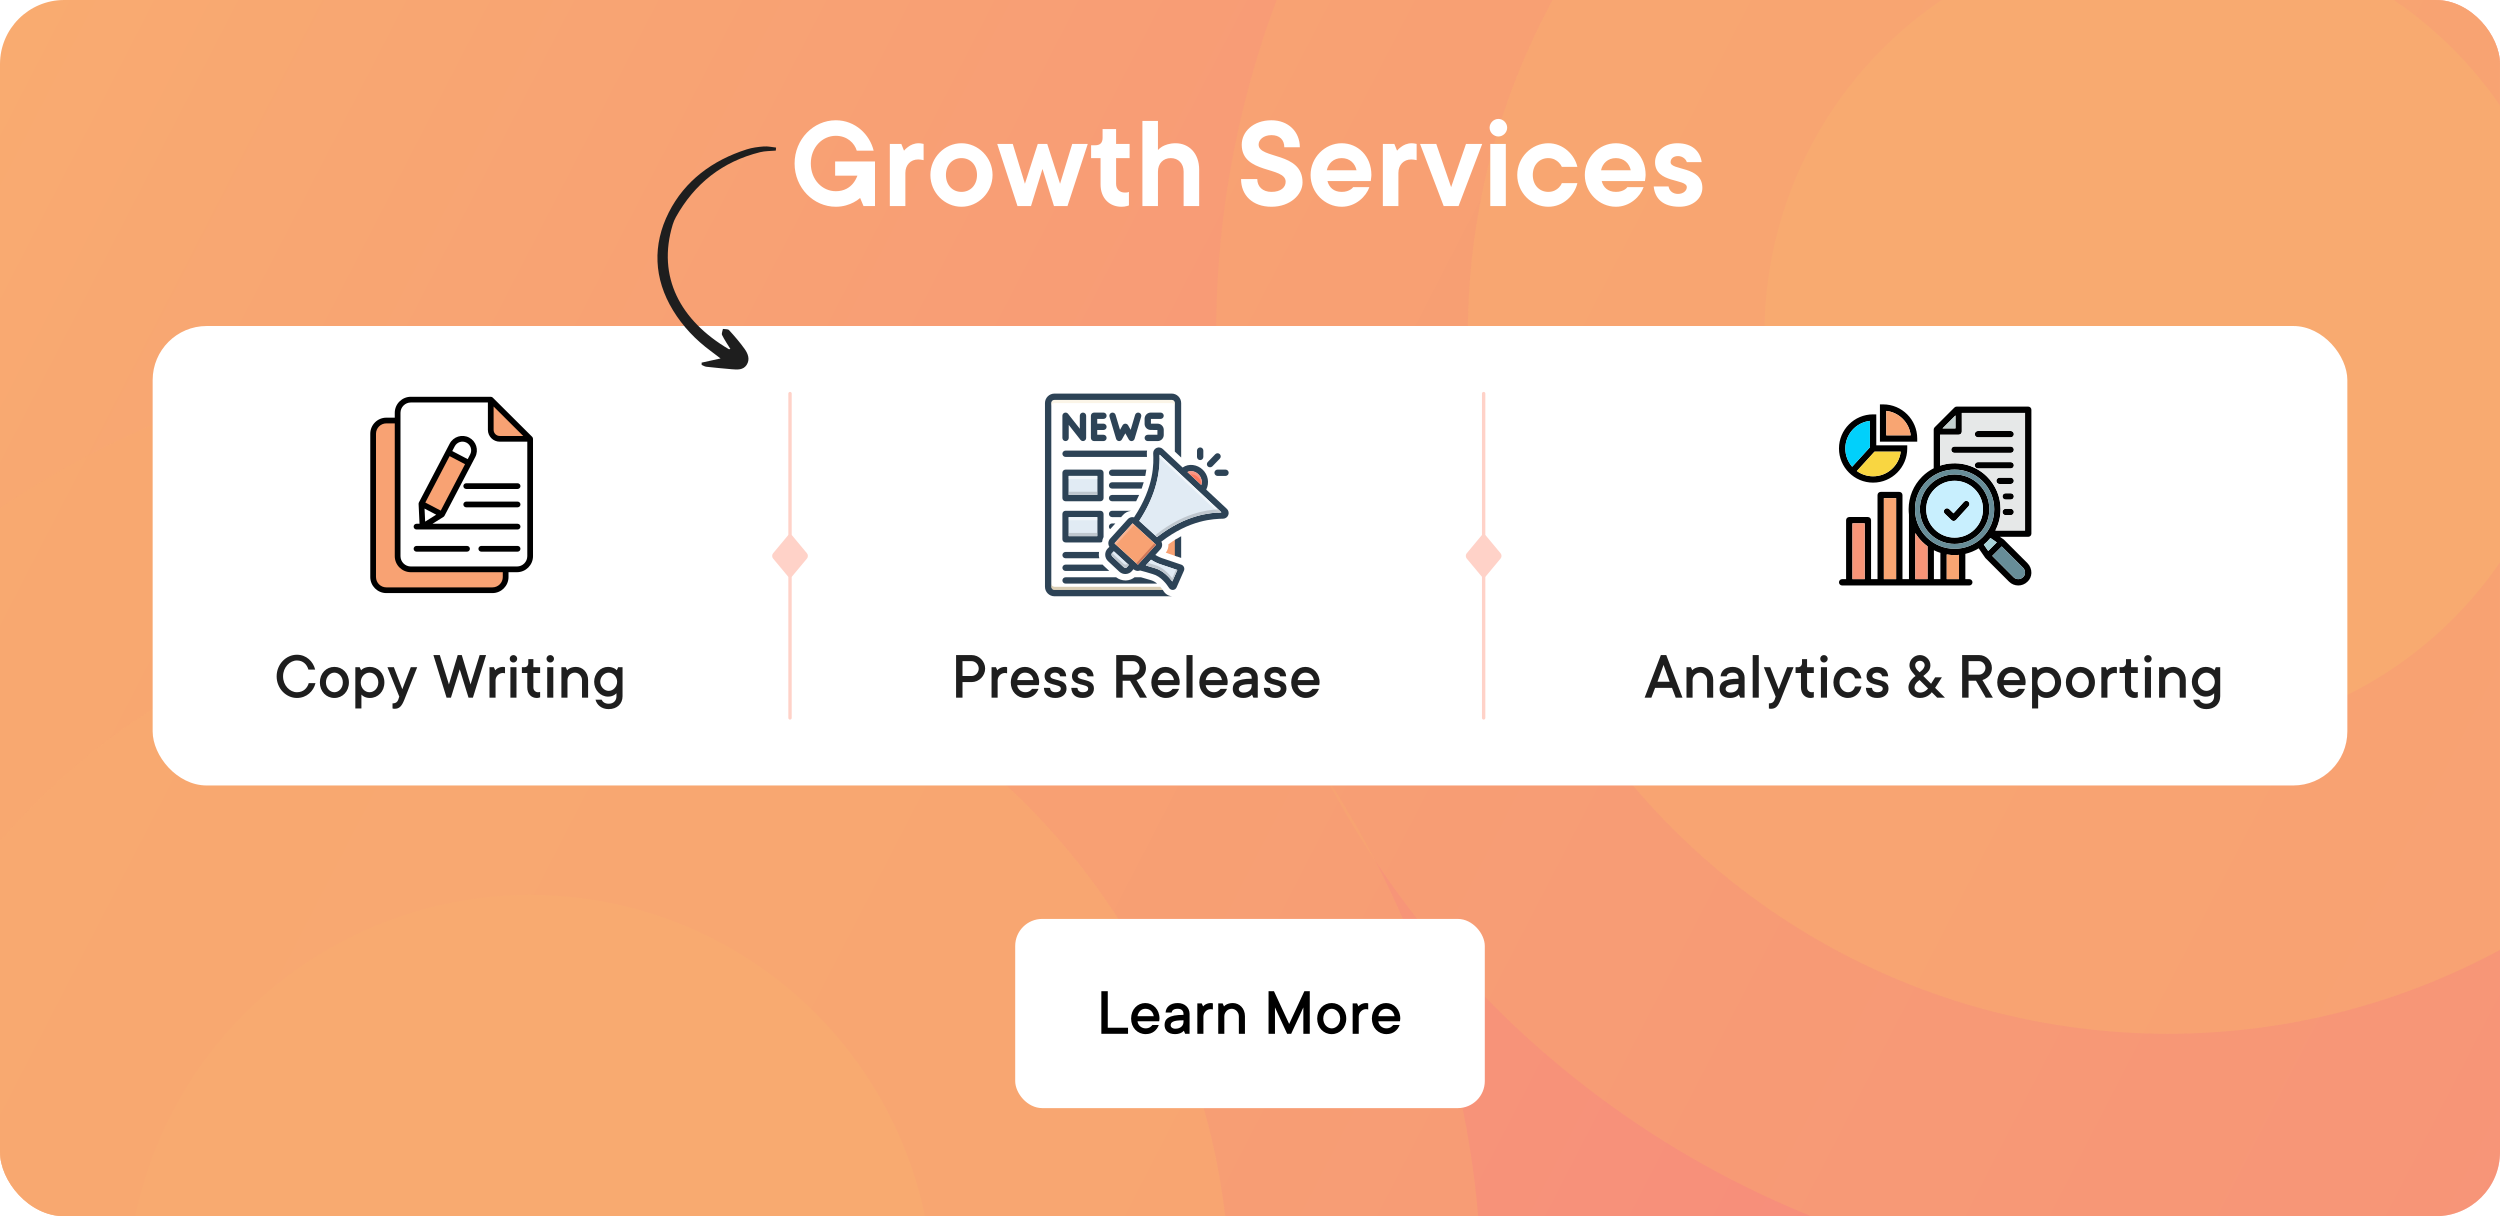 <svg width="740" height="360" viewBox="0 0 740 360" fill="none" xmlns="http://www.w3.org/2000/svg">
<g clip-path="url(#clip0_1_9)">
<rect width="740" height="360" rx="19" fill="url(#paint0_linear_1_9)"/>
<circle cx="641.639" cy="98.833" r="281.673" fill="#F8AA70" fill-opacity="0.4"/>
<circle cx="641.639" cy="98.833" r="207.167" fill="#F8AA70" fill-opacity="0.6"/>
<circle cx="641.639" cy="98.833" r="119.368" fill="#F8AA70"/>
<circle cx="156.923" cy="384.25" r="281.673" fill="#F8AA70" fill-opacity="0.4"/>
<circle cx="156.923" cy="384.25" r="207.167" fill="#F8AA70" fill-opacity="0.6"/>
<circle cx="156.923" cy="384.25" r="119.368" fill="#F8AA70"/>
<g filter="url(#filter0_d_1_9)">
<path d="M255.6 57L254.6 54.6C254 55.12 253.36 55.56 252.64 55.92C251.4 56.56 249.64 57.2 247.4 57.2C240.8 57.2 235.2 51.6 235.2 44.4C235.2 37.2 240.8 31.6 247.4 31.6C253.16 31.6 257.44 35.8 258.6 40.6H253.6C252.96 38.4 250.8 36.2 247.4 36.2C243.4 36.2 240 39.6 240 44.4C240 49.2 243.4 52.6 247.4 52.6C249.92 52.6 251.52 51.48 252.48 50.32C253.04 49.64 253.48 48.84 253.8 48H247.2V43.8H259V57H255.6ZM263.388 57V38.6H266.788L267.588 40.6C267.908 40.2 268.308 39.84 268.748 39.52C269.508 38.92 270.588 38.4 271.988 38.4C272.428 38.4 272.708 38.48 272.988 38.52L273.388 38.6V43.4L272.947 43.32C272.668 43.28 272.268 43.2 271.788 43.2C269.548 43.2 267.988 44.8 267.988 47.2V57H263.388ZM284.595 42.8C281.995 42.8 279.995 44.76 279.995 47.8C279.995 50.84 281.995 52.8 284.595 52.8C287.195 52.8 289.195 50.84 289.195 47.8C289.195 44.76 287.195 42.8 284.595 42.8ZM284.595 38.4C289.555 38.4 293.795 42.6 293.795 47.8C293.795 53 289.555 57.2 284.595 57.2C279.635 57.2 275.395 53 275.395 47.8C275.395 42.6 279.635 38.4 284.595 38.4ZM301.177 57L295.177 38.6H299.777L303.377 50.4L307.177 38.6H309.977L313.777 50.4L317.377 38.6H321.977L315.977 57H311.977L308.577 46L305.177 57H301.177ZM325.764 50.6V42.8H322.964V39H324.164C325.644 39 326.364 38.28 326.364 36.8V34.2H330.364V38.6H334.364V42.8H330.364V50.4C330.364 52 331.364 53 332.964 53C333.404 53 333.644 52.96 333.844 52.92L334.164 52.8V56.8C333.964 56.88 333.764 56.96 333.524 57C333.084 57.12 332.564 57.2 331.964 57.2C328.324 57.2 325.764 54.6 325.764 50.6ZM338.153 57V31.8H342.753V40.4C343.113 40.04 343.513 39.68 343.993 39.4C344.833 38.92 346.153 38.4 347.953 38.4C351.953 38.4 354.953 41.4 354.953 46.2V57H350.353V46.8C350.353 44.4 348.793 42.8 346.553 42.8C344.313 42.8 342.753 44.4 342.753 46.8V57H338.153ZM367.353 49H372.153C372.153 51.24 373.753 52.8 376.353 52.8C379.193 52.8 380.553 51.4 380.553 49.8C380.553 45.2 367.553 47.6 367.553 38.84C367.553 35 370.953 31.6 376.353 31.6C381.353 31.6 384.753 35 384.753 39.6H380.153C380.153 37.36 378.753 36 376.353 36C373.953 36 372.553 37.4 372.553 38.8C372.553 43.16 385.553 40.84 385.553 50C385.553 53.6 381.913 57.2 376.353 57.2C370.753 57.2 367.353 53.8 367.353 49ZM400.534 51.4H405.334C404.374 54.16 401.294 57.2 397.134 57.2C392.174 57.2 387.934 53 387.934 47.8C387.934 42.6 392.174 38.4 397.134 38.4C401.934 38.4 405.934 42.2 405.934 47.8C405.934 48.24 405.854 48.64 405.814 49L405.734 49.6H392.934C393.374 51.4 394.734 52.8 397.134 52.8C398.374 52.8 399.134 52.48 399.734 52.12C400.054 51.92 400.334 51.68 400.534 51.4ZM392.734 46.4H401.534C401.094 44.36 399.534 42.8 397.134 42.8C394.734 42.8 393.174 44.36 392.734 46.4ZM409.325 57V38.6H412.725L413.525 40.6C413.845 40.2 414.245 39.84 414.685 39.52C415.445 38.92 416.525 38.4 417.925 38.4C418.365 38.4 418.645 38.48 418.925 38.52L419.325 38.6V43.4L418.885 43.32C418.605 43.28 418.205 43.2 417.725 43.2C415.485 43.2 413.925 44.8 413.925 47.2V57H409.325ZM427.333 57L420.333 38.6H425.133L429.533 51.4L433.933 38.6H438.733L431.733 57H427.333ZM441.122 57V38.6H445.722V57H441.122ZM443.522 36.4C442.122 36.4 440.922 35.2 440.922 33.8C440.922 32.4 442.122 31.2 443.522 31.2C444.922 31.2 446.122 32.4 446.122 33.8C446.122 35.2 444.922 36.4 443.522 36.4ZM462.306 50.2H466.906C466.066 53.84 462.706 57.2 458.306 57.2C453.346 57.2 449.106 53 449.106 47.8C449.106 42.6 453.346 38.4 458.306 38.4C462.706 38.4 466.066 41.76 466.906 45.4H462.306C462.106 44.92 461.786 44.48 461.426 44.12C460.786 43.48 459.786 42.8 458.306 42.8C455.706 42.8 453.706 44.76 453.706 47.8C453.706 50.84 455.706 52.8 458.306 52.8C459.786 52.8 460.786 52.16 461.426 51.52C461.786 51.16 462.106 50.72 462.306 50.2ZM481.706 51.4H486.506C485.546 54.16 482.466 57.2 478.306 57.2C473.346 57.2 469.106 53 469.106 47.8C469.106 42.6 473.346 38.4 478.306 38.4C483.106 38.4 487.106 42.2 487.106 47.8C487.106 48.24 487.026 48.64 486.986 49L486.906 49.6H474.106C474.546 51.4 475.906 52.8 478.306 52.8C479.546 52.8 480.306 52.48 480.906 52.12C481.226 51.92 481.506 51.68 481.706 51.4ZM473.906 46.4H482.706C482.266 44.36 480.706 42.8 478.306 42.8C475.906 42.8 474.346 44.36 473.906 46.4ZM489.497 51.2H493.897C494.097 52.44 495.097 53.4 496.697 53.4C498.297 53.4 499.297 52.4 499.297 51.4C499.297 48.8 489.897 50.36 489.897 44C489.897 41 492.497 38.4 496.497 38.4C500.937 38.4 503.257 40.8 503.697 44H499.297C499.097 43.2 498.097 42.2 496.697 42.2C495.297 42.2 494.497 43 494.497 44C494.497 46.56 503.897 45.04 503.897 51.6C503.897 54.6 501.257 57.2 497.097 57.2C492.297 57.2 489.857 54.84 489.497 51.2Z" fill="white"/>
</g>
<rect x="300.5" y="272" width="139" height="56" rx="8" fill="white"/>
<path d="M326 306V293.4H327.9V304.2H333.9V306H326ZM341.109 303.4H343.009C342.429 304.9 341.209 306.1 339.109 306.1C336.709 306.1 334.809 304.2 334.809 301.5C334.809 298.8 336.689 296.9 339.009 296.9C341.329 296.9 343.209 298.8 343.209 301.5C343.209 301.72 343.169 301.92 343.149 302.06L343.109 302.3H336.709C336.809 303.42 337.809 304.4 339.109 304.4C340.209 304.4 340.809 303.8 341.109 303.4ZM336.709 300.8H341.509C341.289 299.5 340.429 298.6 339.009 298.6C337.809 298.6 336.929 299.5 336.709 300.8ZM350.814 306L350.414 305.1C350.234 305.28 350.034 305.46 349.794 305.6C349.374 305.86 348.714 306.1 347.814 306.1C345.814 306.1 344.714 305 344.714 303.4C344.714 301.6 345.914 300.4 350.314 300.4V300.1C350.314 299.2 349.734 298.6 348.614 298.6C347.414 298.6 346.914 299.08 346.814 299.7H345.014C345.114 298.1 346.394 296.9 348.614 296.9C350.714 296.9 352.114 298.3 352.114 300.1V306H350.814ZM350.314 302.48V302C347.114 302 346.514 302.6 346.514 303.5C346.514 304 347.014 304.5 347.914 304.5C349.434 304.5 350.314 303.6 350.314 302.48ZM354.411 306V297H355.711L356.111 297.9C356.271 297.72 356.471 297.54 356.691 297.4C357.071 297.16 357.631 296.9 358.411 296.9C358.631 296.9 358.751 296.94 358.851 296.96L359.011 297V298.8L358.831 298.76C358.691 298.74 358.551 298.7 358.411 298.7C357.191 298.7 356.211 299.72 356.211 300.9V306H354.411ZM360.602 306V297H361.902L362.302 297.9C362.482 297.72 362.682 297.54 362.922 297.4C363.342 297.16 364.002 296.9 364.902 296.9C366.902 296.9 368.502 298.5 368.502 300.8V306H366.702V300.8C366.702 299.62 365.722 298.6 364.602 298.6C363.382 298.6 362.402 299.62 362.402 300.8V306H360.602ZM375.492 306V293.4H377.092L381.592 303.1L386.092 293.4H387.692V306H385.792V298.2L382.192 306H380.992L377.392 298.2V306H375.492ZM394.188 304.4C395.488 304.4 396.688 303.2 396.688 301.5C396.688 299.8 395.488 298.6 394.188 298.6C392.888 298.6 391.688 299.8 391.688 301.5C391.688 303.2 392.888 304.4 394.188 304.4ZM394.188 306.1C391.788 306.1 389.888 304.2 389.888 301.5C389.888 298.8 391.788 296.9 394.188 296.9C396.588 296.9 398.488 298.8 398.488 301.5C398.488 304.2 396.588 306.1 394.188 306.1ZM400.388 306V297H401.688L402.088 297.9C402.248 297.72 402.448 297.54 402.668 297.4C403.048 297.16 403.608 296.9 404.388 296.9C404.608 296.9 404.728 296.94 404.828 296.96L404.988 297V298.8L404.808 298.76C404.668 298.74 404.528 298.7 404.388 298.7C403.168 298.7 402.188 299.72 402.188 300.9V306H400.388ZM412.379 303.4H414.279C413.699 304.9 412.479 306.1 410.379 306.1C407.979 306.1 406.079 304.2 406.079 301.5C406.079 298.8 407.959 296.9 410.279 296.9C412.599 296.9 414.479 298.8 414.479 301.5C414.479 301.72 414.439 301.92 414.419 302.06L414.379 302.3H407.979C408.079 303.42 409.079 304.4 410.379 304.4C411.479 304.4 412.079 303.8 412.379 303.4ZM407.979 300.8H412.779C412.559 299.5 411.699 298.6 410.279 298.6C409.079 298.6 408.199 299.5 407.979 300.8Z" fill="black"/>
<rect x="45.186" y="96.5" width="649.627" height="136" rx="16" fill="white"/>
<path d="M149.673 136.078V170.798C149.673 172.958 147.922 174.709 145.761 174.709H114.36C112.2 174.709 110.448 172.958 110.448 170.798V128.387C110.448 126.227 112.2 124.476 114.36 124.476H138.012C141.897 128.343 145.782 132.211 149.673 136.078Z" fill="#F8A273"/>
<path d="M156.923 129.894V164.613C156.923 166.774 155.172 168.525 153.012 168.525H121.61C119.45 168.525 117.699 166.774 117.699 164.613V122.202C117.699 120.042 119.45 118.291 121.61 118.291H145.262C149.147 122.159 153.032 126.026 156.923 129.894Z" fill="white"/>
<path d="M156.923 129.894H147.922C146.453 129.894 145.262 128.703 145.262 127.234V118.291C149.147 122.159 153.032 126.026 156.923 129.894Z" fill="#F8A273"/>
<path d="M139.92 134.897L130.818 152.286L125.069 155.882L124.748 149.108L133.851 131.719C134.728 130.043 136.798 129.395 138.474 130.273C140.15 131.15 140.798 133.22 139.92 134.897Z" fill="#F8A273"/>
<path d="M125.069 155.882L130.818 152.286L124.748 149.108L125.069 155.882Z" fill="white"/>
<path d="M138.795 137.046L139.92 134.897C140.798 133.22 140.15 131.15 138.474 130.273C136.798 129.395 134.728 130.043 133.851 131.719L132.725 133.869L138.795 137.046Z" fill="white"/>
<path d="M157.526 129.303C157.524 129.3 157.522 129.297 157.52 129.294C155.758 127.542 146.406 118.234 145.86 117.691C145.726 117.558 145.495 117.445 145.263 117.445H121.612C118.987 117.445 116.851 119.578 116.851 122.201V123.629H114.36C111.736 123.629 109.602 125.763 109.602 128.386V170.797C109.602 173.421 111.737 175.555 114.36 175.555H145.761C148.384 175.555 150.519 173.42 150.519 170.797V169.372H153.015C155.637 169.372 157.77 167.238 157.77 164.616V129.896C157.771 129.668 157.662 129.44 157.526 129.303ZM146.108 120.327C147.836 122.047 154.815 128.992 154.872 129.048H147.922C146.922 129.048 146.109 128.234 146.109 127.234L146.108 120.327ZM153.015 167.679H121.612C119.92 167.679 118.544 166.305 118.544 164.616V134.748C118.544 134.281 118.164 133.902 117.697 133.902C117.23 133.902 116.851 134.281 116.851 134.748V164.616C116.851 167.239 118.987 169.372 121.612 169.372H148.826V170.798C148.826 172.487 147.451 173.863 145.761 173.863H114.359C112.67 173.863 111.295 172.487 111.295 170.798V128.387C111.295 126.697 112.67 125.322 114.359 125.322H116.851V138.41C116.851 138.877 117.23 139.256 117.697 139.256C118.164 139.256 118.544 138.877 118.544 138.41V122.201C118.544 120.512 119.92 119.137 121.612 119.137H144.416V127.234C144.416 129.167 145.989 130.74 147.922 130.74H156.078V164.616C156.078 166.305 154.704 167.679 153.015 167.679Z" fill="black"/>
<path d="M153.206 143.042H138.002C137.534 143.042 137.155 143.421 137.155 143.888C137.155 144.356 137.534 144.735 138.002 144.735H153.206C153.674 144.735 154.053 144.356 154.053 143.888C154.053 143.421 153.674 143.042 153.206 143.042Z" fill="black"/>
<path d="M153.206 148.475H138.002C137.534 148.475 137.155 148.854 137.155 149.321C137.155 149.788 137.534 150.167 138.002 150.167H153.206C153.674 150.167 154.053 149.788 154.053 149.321C154.053 148.854 153.674 148.475 153.206 148.475Z" fill="black"/>
<path d="M153.206 155.035H128.018L131.267 153.003C131.391 152.925 131.507 152.792 131.566 152.68C131.567 152.679 131.567 152.679 131.568 152.678C134.886 146.338 134.237 147.579 140.67 135.289C141.763 133.203 140.954 130.616 138.867 129.523C136.778 128.431 134.197 129.233 133.101 131.327C131.285 134.797 126.935 143.105 123.999 148.716C123.998 148.717 123.998 148.717 123.998 148.718C123.95 148.81 123.896 149.001 123.903 149.148L124.182 155.035H123.282C122.815 155.035 122.436 155.415 122.436 155.882C122.436 156.349 122.815 156.728 123.282 156.728H153.206C153.674 156.728 154.053 156.349 154.053 155.882C154.053 155.414 153.674 155.035 153.206 155.035ZM133.083 135.012L137.653 137.404L130.46 151.143L125.891 148.751L133.083 135.012ZM125.846 154.397L125.664 150.542L129.118 152.351L125.846 154.397ZM139.17 134.505L138.437 135.904L133.867 133.512L134.601 132.112C135.261 130.849 136.819 130.36 138.082 131.022C139.342 131.682 139.83 133.244 139.17 134.505Z" fill="black"/>
<path d="M153.206 161.596H142.462C141.994 161.596 141.615 161.975 141.615 162.443C141.615 162.91 141.994 163.289 142.462 163.289H153.206C153.674 163.289 154.053 162.91 154.053 162.443C154.053 161.975 153.674 161.596 153.206 161.596Z" fill="black"/>
<path d="M138.245 161.596H123.282C122.815 161.596 122.436 161.975 122.436 162.443C122.436 162.91 122.815 163.289 123.282 163.289H138.245C138.712 163.289 139.091 162.91 139.091 162.443C139.091 161.975 138.712 161.596 138.245 161.596Z" fill="black"/>
<path d="M91.386 202.2H93.386C92.806 204.6 90.766 206.6 87.886 206.6C84.686 206.6 81.886 203.8 81.886 200.2C81.886 196.6 84.686 193.8 87.886 193.8C90.686 193.8 92.706 195.8 93.286 198.2H91.286C90.866 196.7 89.726 195.5 87.886 195.5C85.806 195.5 83.786 197.48 83.786 200.2C83.786 202.92 85.806 204.9 87.886 204.9C89.826 204.9 90.966 203.68 91.386 202.2ZM98.979 204.9C100.279 204.9 101.479 203.7 101.479 202C101.479 200.3 100.279 199.1 98.979 199.1C97.679 199.1 96.479 200.3 96.479 202C96.479 203.7 97.679 204.9 98.979 204.9ZM98.979 206.6C96.579 206.6 94.679 204.7 94.679 202C94.679 199.3 96.579 197.4 98.979 197.4C101.379 197.4 103.279 199.3 103.279 202C103.279 204.7 101.379 206.6 98.979 206.6ZM105.179 209.7V197.5H106.479L106.879 198.4C107.059 198.22 107.259 198.04 107.499 197.9C107.919 197.66 108.579 197.4 109.479 197.4C111.879 197.4 113.779 199.3 113.779 202C113.779 204.7 111.879 206.6 109.479 206.6C108.619 206.6 108.019 206.36 107.599 206.1C107.359 205.96 107.159 205.78 106.979 205.6V209.7H105.179ZM109.379 204.9C110.759 204.9 111.979 203.7 111.979 202C111.979 200.3 110.759 199.1 109.379 199.1C107.999 199.1 106.779 200.3 106.779 202C106.779 203.7 107.999 204.9 109.379 204.9ZM116.187 209.7V208.2C117.207 208.2 117.667 207.72 117.887 207.1L118.187 206.2L114.687 197.5H116.587L119.087 204L121.587 197.5H123.487L119.687 207.1C118.887 209.1 118.187 209.8 116.787 209.8C116.627 209.8 116.507 209.78 116.367 209.76L116.187 209.7ZM132.181 206.5L128.281 193.9H130.181L132.881 202.6L135.481 193.9H136.681L139.281 202.6L141.981 193.9H143.881L139.981 206.5H138.681L136.081 198.1L133.481 206.5H132.181ZM144.886 206.5V197.5H146.186L146.586 198.4C146.746 198.22 146.946 198.04 147.166 197.9C147.546 197.66 148.106 197.4 148.886 197.4C149.106 197.4 149.226 197.44 149.326 197.46L149.486 197.5V199.3L149.306 199.26C149.166 199.24 149.026 199.2 148.886 199.2C147.666 199.2 146.686 200.22 146.686 201.4V206.5H144.886ZM151.078 206.5V197.5H152.878V206.5H151.078ZM151.978 193.9C152.598 193.9 153.078 194.38 153.078 195C153.078 195.62 152.598 196.1 151.978 196.1C151.358 196.1 150.878 195.62 150.878 195C150.878 194.38 151.358 193.9 151.978 193.9ZM156.077 203.5V199.2H154.477V197.5H155.177C155.877 197.5 156.377 197 156.377 196.3V195.1H157.877V197.5H159.877V199.2H157.877V203.5C157.877 204.3 158.477 204.9 159.277 204.9C159.417 204.9 159.557 204.88 159.697 204.86L159.877 204.8V206.4C159.797 206.44 159.697 206.48 159.597 206.5C159.397 206.56 159.157 206.6 158.877 206.6C157.277 206.6 156.077 205.4 156.077 203.5ZM161.976 206.5V197.5H163.776V206.5H161.976ZM162.876 193.9C163.496 193.9 163.976 194.38 163.976 195C163.976 195.62 163.496 196.1 162.876 196.1C162.256 196.1 161.776 195.62 161.776 195C161.776 194.38 162.256 193.9 162.876 193.9ZM166.175 206.5V197.5H167.475L167.875 198.4C168.055 198.22 168.255 198.04 168.495 197.9C168.915 197.66 169.575 197.4 170.475 197.4C172.475 197.4 174.075 199 174.075 201.3V206.5H172.275V201.3C172.275 200.12 171.295 199.1 170.175 199.1C168.955 199.1 167.975 200.12 167.975 201.3V206.5H166.175ZM176.271 207.1H178.071C178.371 207.72 178.971 208.3 180.171 208.3C181.591 208.3 182.471 207.4 182.471 206.1V205.2C182.291 205.38 182.091 205.56 181.851 205.7C181.431 205.96 180.831 206.2 179.971 206.2C177.771 206.2 175.871 204.28 175.871 201.8C175.871 199.32 177.771 197.4 179.971 197.4C180.871 197.4 181.531 197.66 181.951 197.9C182.191 198.04 182.391 198.22 182.571 198.4L182.971 197.5H184.271V206.1C184.271 208.3 182.671 209.9 180.171 209.9C177.991 209.9 176.651 208.6 176.271 207.1ZM180.191 204.5C181.471 204.5 182.671 203.3 182.671 201.8C182.671 200.3 181.471 199.1 180.171 199.1C178.871 199.1 177.671 200.3 177.671 201.8C177.671 203.3 178.871 204.5 180.191 204.5Z" fill="#1E1E1E"/>
<rect width="8.846" height="8.846" rx="1" transform="matrix(0.64 -0.769 0.64 0.769 228.186 164.552)" fill="#FFD2C8"/>
<path d="M233.847 159.574L233.847 116.5" stroke="#FFD2C8" stroke-linecap="round"/>
<path d="M233.847 212.5L233.847 169.426" stroke="#FFD2C8" stroke-linecap="round"/>
<g clip-path="url(#clip1_1_9)">
<path d="M345.075 163.608C345.114 163.62 345.248 163.662 345.248 163.662L348.486 164.757V159.365C347.634 159.875 346.758 160.448 345.859 161.1C345.9 162.002 345.623 162.89 345.075 163.608Z" fill="#F8A273"/>
<path d="M325.719 139H315.406C315.158 139.001 314.92 139.1 314.744 139.275C314.568 139.451 314.469 139.689 314.469 139.938V147.438C314.469 147.686 314.568 147.924 314.744 148.1C314.92 148.275 315.158 148.374 315.406 148.375H325.719C325.967 148.374 326.205 148.275 326.381 148.1C326.556 147.924 326.656 147.686 326.656 147.438V139.938C326.656 139.689 326.557 139.451 326.381 139.275C326.205 139.1 325.967 139.001 325.719 139ZM324.781 146.5H316.344V140.875H324.781V146.5Z" fill="#2D4356"/>
<path d="M316.344 140.875H324.781V146.5H316.344V140.875Z" fill="#E1EBF4"/>
<path d="M349.625 165.144V158.725C349.013 159.056 348.388 159.423 347.75 159.824V164.51L349.625 165.144Z" fill="#2D4356"/>
<path d="M344.458 175.028C344.393 174.927 344.3 174.787 344.187 174.625H312.125C311.876 174.625 311.638 174.526 311.462 174.35C311.287 174.174 311.188 173.936 311.187 173.688V119.312C311.188 119.064 311.287 118.826 311.462 118.65C311.638 118.474 311.876 118.375 312.125 118.375H346.812C347.061 118.375 347.299 118.474 347.475 118.65C347.651 118.826 347.75 119.064 347.75 119.312V133.673L349.625 135.425V119.312C349.624 118.567 349.328 117.852 348.8 117.325C348.273 116.797 347.558 116.501 346.812 116.5H312.125C311.379 116.501 310.664 116.797 310.137 117.325C309.61 117.852 309.313 118.567 309.312 119.312V173.688C309.313 174.433 309.61 175.148 310.137 175.675C310.664 176.203 311.379 176.499 312.125 176.5H346.812C346.869 176.5 346.925 176.495 346.981 176.491C346.474 176.469 345.98 176.324 345.54 176.069C345.101 175.814 344.729 175.457 344.458 175.028Z" fill="#2D4356"/>
<path d="M339.467 134.289C339.481 134.561 339.495 134.88 339.505 135.25H315.416C315.292 135.251 315.169 135.228 315.054 135.181C314.939 135.135 314.835 135.066 314.747 134.979C314.659 134.892 314.589 134.788 314.541 134.673C314.493 134.559 314.469 134.436 314.469 134.312C314.469 134.189 314.493 134.066 314.541 133.952C314.589 133.837 314.659 133.733 314.747 133.646C314.835 133.559 314.939 133.49 315.054 133.444C315.169 133.397 315.292 133.374 315.416 133.375H339.542C339.479 133.675 339.454 133.982 339.467 134.289Z" fill="#2D4356"/>
<path d="M358.849 138.052L361.074 135.745C361.247 135.566 361.341 135.326 361.336 135.077C361.332 134.829 361.229 134.592 361.05 134.42C360.871 134.247 360.631 134.153 360.383 134.157C360.134 134.162 359.898 134.264 359.725 134.443L357.5 136.75C357.328 136.93 357.235 137.17 357.239 137.418C357.244 137.666 357.346 137.902 357.524 138.076C357.709 138.235 357.946 138.321 358.191 138.317C358.435 138.313 358.67 138.218 358.849 138.052Z" fill="#2D4356"/>
<path d="M355.25 136.188C355.499 136.187 355.737 136.089 355.913 135.913C356.089 135.737 356.187 135.499 356.187 135.25V133.375C356.187 133.126 356.089 132.888 355.913 132.712C355.737 132.536 355.499 132.438 355.25 132.438C355.001 132.438 354.763 132.536 354.587 132.712C354.411 132.888 354.312 133.126 354.312 133.375V135.25C354.312 135.499 354.411 135.737 354.587 135.913C354.763 136.089 355.001 136.187 355.25 136.188Z" fill="#2D4356"/>
<path d="M359.469 139.938C359.469 140.186 359.568 140.425 359.743 140.6C359.919 140.776 360.158 140.875 360.406 140.875H362.75C362.999 140.875 363.237 140.776 363.413 140.6C363.589 140.425 363.687 140.186 363.687 139.938C363.687 139.689 363.589 139.45 363.413 139.275C363.237 139.099 362.999 139 362.75 139H360.406C360.158 139 359.919 139.099 359.743 139.275C359.568 139.45 359.469 139.689 359.469 139.938Z" fill="#2D4356"/>
<path d="M336.706 162.142C337.059 161.763 337.038 161.17 336.658 160.817C336.279 160.464 335.686 160.486 335.334 160.865C334.981 161.244 335.002 161.837 335.381 162.19C335.76 162.542 336.354 162.521 336.706 162.142Z" fill="#2D4356"/>
<path d="M315.406 130.563C315.655 130.563 315.893 130.464 316.069 130.288C316.245 130.112 316.344 129.874 316.344 129.625V125.773L319.825 130.204C319.948 130.355 320.113 130.465 320.299 130.52C320.486 130.575 320.684 130.572 320.869 130.511C321.053 130.447 321.213 130.328 321.326 130.169C321.439 130.01 321.5 129.82 321.5 129.625V123.063C321.5 122.814 321.401 122.575 321.225 122.4C321.05 122.224 320.811 122.125 320.562 122.125C320.314 122.125 320.075 122.224 319.9 122.4C319.724 122.575 319.625 122.814 319.625 123.063V126.915L316.143 122.483C316.023 122.33 315.858 122.218 315.671 122.163C315.484 122.108 315.284 122.113 315.1 122.176C314.915 122.24 314.756 122.36 314.643 122.518C314.529 122.677 314.469 122.868 314.469 123.063V129.625C314.469 129.874 314.568 130.112 314.743 130.288C314.919 130.464 315.158 130.563 315.406 130.563Z" fill="#2D4356"/>
<path d="M326.621 124C326.87 124 327.108 123.901 327.284 123.725C327.46 123.55 327.558 123.311 327.558 123.062C327.558 122.814 327.46 122.575 327.284 122.4C327.108 122.224 326.87 122.125 326.621 122.125H323.844C323.595 122.125 323.357 122.224 323.181 122.4C323.005 122.575 322.906 122.814 322.906 123.062V129.625C322.906 129.874 323.005 130.112 323.181 130.288C323.357 130.464 323.595 130.562 323.844 130.562H326.621C326.87 130.562 327.108 130.464 327.284 130.288C327.46 130.112 327.558 129.874 327.558 129.625C327.558 129.376 327.46 129.138 327.284 128.962C327.108 128.786 326.87 128.688 326.621 128.688H324.781V127.281H326.621C326.87 127.281 327.108 127.182 327.284 127.007C327.46 126.831 327.558 126.592 327.558 126.344C327.558 126.095 327.46 125.857 327.284 125.681C327.108 125.505 326.87 125.406 326.621 125.406H324.781V124H326.621Z" fill="#2D4356"/>
<path d="M331.16 130.556C331.343 130.576 331.528 130.542 331.691 130.457C331.855 130.373 331.991 130.243 332.081 130.083L333.1 128.261L334.119 130.083C334.209 130.244 334.345 130.374 334.509 130.459C334.673 130.543 334.858 130.577 335.041 130.557C335.224 130.537 335.397 130.463 335.539 130.345C335.68 130.227 335.784 130.069 335.836 129.893L337.791 123.33C337.862 123.092 337.836 122.835 337.717 122.616C337.599 122.398 337.399 122.235 337.16 122.164C336.922 122.093 336.665 122.119 336.446 122.238C336.228 122.356 336.065 122.556 335.994 122.795L334.673 127.231L333.92 125.886C333.838 125.741 333.719 125.621 333.575 125.537C333.431 125.453 333.267 125.409 333.1 125.409C332.934 125.409 332.77 125.453 332.626 125.537C332.482 125.621 332.363 125.741 332.281 125.886L331.528 127.231L330.206 122.795C330.171 122.677 330.113 122.566 330.036 122.471C329.958 122.375 329.862 122.295 329.754 122.237C329.646 122.178 329.527 122.141 329.404 122.128C329.282 122.116 329.158 122.127 329.04 122.162C328.921 122.198 328.811 122.256 328.716 122.334C328.62 122.411 328.541 122.507 328.482 122.616C328.424 122.724 328.387 122.843 328.375 122.966C328.362 123.088 328.374 123.212 328.409 123.33L330.365 129.893C330.419 130.068 330.524 130.224 330.665 130.342C330.806 130.459 330.977 130.534 331.16 130.556Z" fill="#2D4356"/>
<path d="M340.688 124H343.531C343.78 124 344.018 123.901 344.194 123.725C344.37 123.55 344.469 123.311 344.469 123.063C344.469 122.814 344.37 122.575 344.194 122.4C344.018 122.224 343.78 122.125 343.531 122.125H340.688C340.205 122.109 339.736 122.285 339.382 122.615C339.029 122.944 338.82 123.4 338.802 123.882V125.523C338.818 125.971 339 126.398 339.314 126.72C339.627 127.041 340.049 127.235 340.497 127.262C340.559 127.275 342.583 127.282 342.583 127.282L342.594 127.283V128.687L342.583 128.688H339.74C339.491 128.688 339.253 128.786 339.077 128.962C338.901 129.138 338.802 129.376 338.802 129.625C338.802 129.874 338.901 130.112 339.077 130.288C339.253 130.464 339.491 130.563 339.74 130.563H342.583C343.066 130.578 343.536 130.402 343.889 130.073C344.242 129.744 344.451 129.288 344.469 128.805V127.165C344.451 126.682 344.242 126.226 343.889 125.897C343.536 125.568 343.066 125.391 342.583 125.407L340.688 125.405L340.677 125.405V124L340.688 124Z" fill="#2D4356"/>
<path d="M339.321 139H329.176C328.927 139 328.689 139.099 328.513 139.275C328.337 139.45 328.238 139.689 328.238 139.938C328.238 140.186 328.337 140.425 328.513 140.6C328.689 140.776 328.927 140.875 329.176 140.875H339.004C339.142 140.213 339.246 139.586 339.321 139Z" fill="#2D4356"/>
<path d="M338.543 142.75H329.176C328.927 142.75 328.689 142.849 328.513 143.025C328.337 143.2 328.238 143.439 328.238 143.688C328.238 143.936 328.337 144.175 328.513 144.35C328.689 144.526 328.927 144.625 329.176 144.625H337.937C338.171 143.977 338.373 143.352 338.543 142.75Z" fill="#2D4356"/>
<path d="M337.188 146.5H329.176C328.927 146.5 328.689 146.599 328.513 146.775C328.337 146.95 328.238 147.189 328.238 147.438C328.238 147.686 328.337 147.925 328.513 148.1C328.689 148.276 328.927 148.375 329.176 148.375H336.299C336.627 147.734 336.922 147.109 337.188 146.5Z" fill="#2D4356"/>
<path d="M332.414 152.434C333.003 151.78 333.803 151.353 334.674 151.229C334.683 151.215 334.691 151.202 334.699 151.188H329.176C328.927 151.188 328.689 151.287 328.513 151.463C328.337 151.638 328.238 151.877 328.238 152.125C328.238 152.374 328.337 152.613 328.513 152.788C328.689 152.964 328.927 153.063 329.176 153.063H331.846L332.414 152.434Z" fill="#2D4356"/>
<path d="M328.238 155.875C328.239 156.022 328.274 156.166 328.34 156.297C328.406 156.427 328.503 156.54 328.621 156.627L330.15 154.938H329.176C328.927 154.938 328.689 155.036 328.513 155.212C328.337 155.388 328.239 155.626 328.238 155.875Z" fill="#2D4356"/>
<path d="M326.367 167.125H315.406C315.158 167.125 314.919 167.224 314.743 167.4C314.568 167.575 314.469 167.814 314.469 168.062C314.469 168.311 314.568 168.55 314.743 168.725C314.919 168.901 315.158 169 315.406 169H328.339L326.693 167.463C326.579 167.356 326.47 167.243 326.367 167.125Z" fill="#2D4356"/>
<path d="M325.317 163.375H315.406C315.158 163.375 314.919 163.474 314.743 163.65C314.568 163.825 314.469 164.064 314.469 164.312C314.469 164.561 314.568 164.8 314.743 164.975C314.919 165.151 315.158 165.25 315.406 165.25H325.394C325.303 164.901 325.255 164.542 325.25 164.181C325.248 163.911 325.271 163.641 325.317 163.375Z" fill="#2D4356"/>
<path d="M315.406 170.875C315.158 170.875 314.919 170.974 314.743 171.15C314.568 171.325 314.469 171.564 314.469 171.812C314.469 172.061 314.568 172.3 314.743 172.475C314.919 172.651 315.158 172.75 315.406 172.75H342.51C341.995 172.289 341.385 171.946 340.723 171.746C340.683 171.735 340.643 171.724 340.604 171.711C339.685 171.423 338.648 171.122 337.736 170.875H336.84L336.838 170.875L335.836 170.875C335.158 171.419 334.33 171.742 333.463 171.801C333.356 171.809 333.249 171.813 333.142 171.813C332.143 171.811 331.173 171.482 330.379 170.875H315.406Z" fill="#2D4356"/>
<path d="M325.719 151.188H315.406C315.158 151.188 314.92 151.287 314.744 151.463C314.568 151.639 314.469 151.877 314.469 152.125V159.625C314.469 159.873 314.568 160.111 314.744 160.287C314.92 160.463 315.158 160.562 315.406 160.562H325.719C325.896 160.561 326.07 160.511 326.22 160.417C326.267 159.907 326.415 159.411 326.656 158.959V152.125C326.656 151.877 326.557 151.639 326.381 151.463C326.205 151.287 325.967 151.188 325.719 151.188ZM324.781 158.688H316.344V153.062H324.781V158.688Z" fill="#2D4356"/>
<path d="M316.344 153.062H324.781V158.688H316.344V153.062Z" fill="#E1EBF4"/>
<path d="M363.153 150.625L357.045 144.92C357.529 143.953 357.687 142.855 357.496 141.79C357.304 140.726 356.773 139.752 355.981 139.014C354.425 137.519 351.884 137.073 350.056 138.391L344.164 132.887C343.919 132.662 343.613 132.514 343.284 132.462C342.955 132.41 342.618 132.457 342.316 132.598C342.013 132.738 341.76 132.964 341.586 133.249C341.413 133.533 341.328 133.863 341.342 134.195C341.473 136.923 341.802 143.898 335.684 153.123C335.511 153.08 335.333 153.059 335.155 153.062C334.899 153.071 334.648 153.132 334.416 153.24C334.184 153.348 333.976 153.501 333.805 153.691L328.564 159.48C328.281 159.805 328.11 160.212 328.076 160.642C328.043 161.071 328.148 161.5 328.377 161.866C328.203 162.034 328.039 162.203 327.861 162.377C327.622 162.627 327.436 162.922 327.312 163.245C327.188 163.568 327.13 163.913 327.14 164.259C327.151 164.604 327.23 164.945 327.373 165.26C327.516 165.575 327.72 165.858 327.973 166.094C327.973 166.094 331.316 169.216 331.32 169.216C331.574 169.451 331.872 169.634 332.197 169.753C332.523 169.873 332.868 169.926 333.214 169.91C333.56 169.895 333.9 169.81 334.213 169.662C334.526 169.514 334.806 169.305 335.037 169.047C335.192 168.855 335.347 168.677 335.497 168.489H335.516C335.877 168.816 336.346 168.998 336.833 169C337.064 168.984 337.292 168.94 337.512 168.869C338.595 169.145 339.955 169.544 341.206 169.933C343.634 170.58 345.397 173.008 346.039 174.02C346.165 174.216 346.341 174.375 346.549 174.48C346.756 174.586 346.988 174.634 347.22 174.62C347.444 174.603 347.659 174.525 347.842 174.396C348.025 174.266 348.17 174.089 348.261 173.884L350.455 168.897C350.523 168.731 350.557 168.553 350.554 168.373C350.552 168.193 350.513 168.016 350.44 167.852C350.368 167.688 350.263 167.54 350.131 167.417C350 167.295 349.845 167.2 349.677 167.139L344.647 165.437C343.71 165.16 342.812 164.765 341.975 164.261L343.494 162.578C343.762 162.275 343.931 161.897 343.979 161.495C344.027 161.093 343.951 160.686 343.761 160.328C352.255 153.77 359.277 153.602 362.042 153.536C362.376 153.528 362.7 153.42 362.972 153.227C363.245 153.034 363.454 152.765 363.573 152.453C363.692 152.141 363.716 151.8 363.641 151.475C363.566 151.15 363.396 150.854 363.153 150.625ZM352.466 139.469C352.875 139.464 353.282 139.541 353.662 139.694C354.042 139.848 354.387 140.076 354.678 140.364C355.109 140.762 355.421 141.271 355.581 141.835C355.742 142.399 355.744 142.996 355.587 143.561L351.481 139.722C351.788 139.568 352.123 139.482 352.466 139.469ZM333.575 167.875C333.528 167.931 333.47 167.976 333.405 168.009C333.34 168.041 333.268 168.059 333.195 168.062C333.087 168.068 332.978 168.052 332.876 168.015C332.773 167.978 332.68 167.921 332.6 167.847C332.6 167.847 329.258 164.73 329.253 164.72C329.099 164.569 329.01 164.364 329.005 164.148C329 164.071 329.011 163.993 329.039 163.92C329.066 163.847 329.109 163.781 329.164 163.727C329.347 163.548 329.52 163.37 329.698 163.192L334.114 167.219C333.936 167.439 333.753 167.65 333.575 167.875ZM344.075 167.223L348.486 168.719L346.995 172.108C345.964 170.73 344.136 168.77 341.727 168.133C341.356 168.016 340.306 167.692 339.158 167.373L340.7 165.672C341.744 166.35 342.881 166.873 344.075 167.223ZM342.106 161.322L336.837 167.125C336.8 167.12 336.765 167.102 336.739 167.073L329.994 160.923C329.967 160.902 329.949 160.872 329.942 160.839C329.935 160.805 329.94 160.771 329.956 160.741L335.225 154.937C335.244 154.939 335.263 154.944 335.28 154.953C335.297 154.962 335.312 154.974 335.323 154.989L342.069 161.139C342.095 161.16 342.113 161.19 342.12 161.224C342.127 161.257 342.122 161.292 342.106 161.322ZM342.462 158.959L337.212 154.173C341.417 147.784 343.447 141.231 343.236 134.584L361.527 151.67C358.297 151.764 351.05 152.261 342.462 158.959Z" fill="#2D4356"/>
<path d="M355.587 143.561L351.481 139.722C351.788 139.568 352.123 139.482 352.466 139.469C352.875 139.464 353.282 139.541 353.662 139.694C354.042 139.848 354.387 140.076 354.678 140.364C355.108 140.762 355.421 141.271 355.581 141.835C355.742 142.399 355.744 142.996 355.587 143.561Z" fill="#FC785E"/>
<path d="M334.114 167.219C333.936 167.439 333.753 167.65 333.575 167.875C333.528 167.931 333.47 167.976 333.405 168.009C333.34 168.041 333.268 168.059 333.195 168.063C333.087 168.068 332.978 168.052 332.876 168.015C332.773 167.978 332.68 167.921 332.6 167.847C332.6 167.847 329.258 164.73 329.253 164.72C329.099 164.569 329.01 164.364 329.005 164.148C329 164.071 329.011 163.993 329.039 163.92C329.066 163.847 329.109 163.781 329.164 163.727C329.347 163.548 329.52 163.37 329.698 163.192L334.114 167.219Z" fill="#E1EBF4"/>
<path d="M348.486 168.719L346.995 172.108C345.964 170.73 344.136 168.77 341.727 168.133C341.356 168.016 340.306 167.692 339.158 167.373L340.7 165.672C341.744 166.35 342.881 166.873 344.075 167.223L348.486 168.719Z" fill="#E1EBF4"/>
<path d="M342.106 161.322L336.837 167.125C336.8 167.12 336.765 167.102 336.739 167.073L329.994 160.923C329.967 160.902 329.949 160.872 329.942 160.839C329.935 160.805 329.94 160.771 329.956 160.741L335.225 154.938C335.244 154.939 335.263 154.944 335.28 154.953C335.297 154.962 335.312 154.974 335.323 154.989L342.069 161.139C342.095 161.161 342.113 161.19 342.12 161.224C342.127 161.257 342.122 161.292 342.106 161.322Z" fill="#F8A273"/>
<path d="M361.527 151.67C358.297 151.764 351.05 152.261 342.462 158.959L337.212 154.173C341.417 147.784 343.447 141.231 343.236 134.584L361.527 151.67Z" fill="#E1EBF4"/>
<path opacity="0.45" d="M343.456 173.688C343.716 173.987 343.96 174.3 344.187 174.625H312.125C311.877 174.624 311.639 174.525 311.463 174.35C311.287 174.174 311.188 173.936 311.187 173.688V172.75C311.188 172.998 311.287 173.236 311.463 173.412C311.639 173.588 311.877 173.687 312.125 173.688H343.456Z" fill="#AD9359"/>
<path opacity="0.45" d="M344.9 175.563H344.886C344.858 175.534 344.83 175.502 344.806 175.473C344.835 175.506 344.866 175.535 344.9 175.563Z" fill="#AD9359"/>
<path opacity="0.5" d="M316.344 145.562H324.781V146.5H316.344V145.562Z" fill="#9FA5AA"/>
<path opacity="0.5" d="M316.344 140.875H324.781V141.812H316.344V140.875Z" fill="white"/>
<path opacity="0.5" d="M347.75 119.312V120.25C347.749 120.002 347.65 119.764 347.475 119.588C347.299 119.412 347.061 119.313 346.812 119.312H312.125C311.877 119.313 311.639 119.412 311.463 119.588C311.287 119.764 311.188 120.002 311.187 120.25V119.312C311.188 119.064 311.287 118.826 311.463 118.65C311.639 118.475 311.877 118.376 312.125 118.375H346.812C347.061 118.376 347.299 118.475 347.475 118.65C347.65 118.826 347.749 119.064 347.75 119.312Z" fill="#F9EDD2"/>
<path opacity="0.5" d="M316.344 153.062H324.781V154H316.344V153.062Z" fill="white"/>
<path opacity="0.5" d="M316.344 157.75H324.781V158.688H316.344V157.75Z" fill="#9FA5AA"/>
<path opacity="0.3" d="M355.672 143.2C355.559 142.475 355.21 141.807 354.678 141.302C354.387 141.013 354.042 140.786 353.662 140.632C353.282 140.478 352.875 140.401 352.466 140.406C352.386 140.411 352.311 140.416 352.236 140.425L351.481 139.722C351.788 139.568 352.123 139.482 352.466 139.469C352.875 139.464 353.282 139.541 353.662 139.694C354.042 139.848 354.387 140.076 354.678 140.364C355.06 140.722 355.35 141.166 355.523 141.66C355.696 142.154 355.747 142.682 355.672 143.2Z" fill="#F9DBD7"/>
<path opacity="0.5" d="M361.527 151.67C361.236 151.68 360.917 151.689 360.566 151.708L343.25 135.536C343.25 135.222 343.245 134.903 343.236 134.584L361.527 151.67Z" fill="white"/>
<path opacity="0.5" d="M361.527 151.67C358.297 151.764 351.05 152.261 342.462 158.959L341.989 158.528L342.462 158.022C350.281 151.923 356.994 150.963 360.566 150.77L361.527 151.67Z" fill="#9FA5AA"/>
<path opacity="0.3" d="M335.736 155.364L330.35 161.247L329.994 160.923C329.967 160.902 329.949 160.872 329.942 160.839C329.935 160.805 329.94 160.771 329.956 160.741L335.225 154.938C335.244 154.939 335.263 154.944 335.28 154.953C335.297 154.962 335.312 154.974 335.323 154.989L335.736 155.364Z" fill="#F9DBD7"/>
<path opacity="0.5" d="M334.114 167.219C333.936 167.439 333.753 167.65 333.575 167.875C333.528 167.931 333.47 167.976 333.405 168.009C333.34 168.041 333.268 168.059 333.195 168.063C333.087 168.068 332.978 168.052 332.876 168.015C332.773 167.978 332.68 167.921 332.6 167.847C332.6 167.847 329.258 164.73 329.253 164.72C329.099 164.569 329.01 164.364 329.005 164.148C329 164.071 329.011 163.993 329.039 163.92C329.066 163.847 329.109 163.781 329.164 163.727L329.187 163.703C329.205 163.733 329.227 163.76 329.253 163.783C329.258 163.792 332.6 166.909 332.6 166.909C332.68 166.983 332.773 167.041 332.876 167.078C332.978 167.115 333.087 167.131 333.195 167.125C333.268 167.122 333.34 167.104 333.405 167.071C333.47 167.039 333.528 166.993 333.575 166.938C333.608 166.895 333.641 166.853 333.673 166.816L334.114 167.219Z" fill="#9FA5AA"/>
<path opacity="0.5" d="M342.106 161.322L336.837 167.125C336.8 167.12 336.765 167.102 336.739 167.073L336.359 166.727L341.712 160.816L342.069 161.139C342.095 161.16 342.113 161.19 342.12 161.224C342.127 161.257 342.122 161.292 342.106 161.322Z" fill="#A54B3F"/>
<path opacity="0.5" d="M348.486 168.719L346.995 172.108C345.964 170.73 344.136 168.77 341.727 168.133C341.356 168.016 340.306 167.692 339.158 167.373L339.837 166.623C340.7 166.877 341.431 167.102 341.727 167.195C344.136 167.833 345.964 169.792 346.995 171.17L348.125 168.597L348.486 168.719Z" fill="#9FA5AA"/>
</g>
<path d="M283 206.5V193.9H287.6C289.78 193.9 291.6 195.72 291.6 197.9C291.6 200.08 289.78 201.9 287.6 201.9H284.9V206.5H283ZM284.9 200.1H287.6C288.72 200.1 289.7 199.12 289.7 197.9C289.7 196.72 288.72 195.7 287.6 195.7H284.9V200.1ZM293.501 206.5V197.5H294.801L295.201 198.4C295.361 198.22 295.561 198.04 295.781 197.9C296.161 197.66 296.721 197.4 297.501 197.4C297.721 197.4 297.841 197.44 297.941 197.46L298.101 197.5V199.3L297.921 199.26C297.781 199.24 297.641 199.2 297.501 199.2C296.281 199.2 295.301 200.22 295.301 201.4V206.5H293.501ZM305.492 203.9H307.392C306.812 205.4 305.592 206.6 303.492 206.6C301.092 206.6 299.192 204.7 299.192 202C299.192 199.3 301.072 197.4 303.392 197.4C305.712 197.4 307.592 199.3 307.592 202C307.592 202.22 307.552 202.42 307.532 202.56L307.492 202.8H301.092C301.192 203.92 302.192 204.9 303.492 204.9C304.592 204.9 305.192 204.3 305.492 203.9ZM301.092 201.3H305.892C305.672 200 304.812 199.1 303.392 199.1C302.192 199.1 301.312 200 301.092 201.3ZM308.997 203.6H310.797C310.897 204.4 311.377 204.9 312.397 204.9C313.517 204.9 313.997 204.42 313.997 203.8C313.997 202.2 309.197 203.28 309.197 200.1C309.197 198.6 310.397 197.4 312.297 197.4C314.397 197.4 315.497 198.5 315.597 200.2H313.797C313.697 199.58 313.197 199.1 312.297 199.1C311.397 199.1 310.897 199.6 310.897 200.1C310.897 201.7 315.697 200.62 315.697 203.8C315.697 205.4 314.497 206.6 312.397 206.6C310.177 206.6 309.097 205.52 308.997 203.6ZM317.102 203.6H318.902C319.002 204.4 319.482 204.9 320.502 204.9C321.622 204.9 322.102 204.42 322.102 203.8C322.102 202.2 317.302 203.28 317.302 200.1C317.302 198.6 318.502 197.4 320.402 197.4C322.502 197.4 323.602 198.5 323.702 200.2H321.902C321.802 199.58 321.302 199.1 320.402 199.1C319.502 199.1 319.002 199.6 319.002 200.1C319.002 201.7 323.802 200.62 323.802 203.8C323.802 205.4 322.602 206.6 320.502 206.6C318.282 206.6 317.202 205.52 317.102 203.6ZM330.402 206.5V193.9H335.402C337.502 193.9 339.202 195.6 339.202 197.7C339.202 199.16 338.502 200.04 337.802 200.58C337.382 200.9 336.922 201.14 336.402 201.3L339.502 206.5H337.402L334.502 201.5H332.302V206.5H330.402ZM332.302 199.7H335.402C336.402 199.7 337.302 198.8 337.302 197.7C337.302 196.6 336.402 195.7 335.402 195.7H332.302V199.7ZM347.094 203.9H348.994C348.414 205.4 347.194 206.6 345.094 206.6C342.694 206.6 340.794 204.7 340.794 202C340.794 199.3 342.674 197.4 344.994 197.4C347.314 197.4 349.194 199.3 349.194 202C349.194 202.22 349.154 202.42 349.134 202.56L349.094 202.8H342.694C342.794 203.92 343.794 204.9 345.094 204.9C346.194 204.9 346.794 204.3 347.094 203.9ZM342.694 201.3H347.494C347.274 200 346.414 199.1 344.994 199.1C343.794 199.1 342.914 200 342.694 201.3ZM351.198 206.5V193.9H352.998V206.5H351.198ZM361.293 203.9H363.193C362.613 205.4 361.393 206.6 359.293 206.6C356.893 206.6 354.993 204.7 354.993 202C354.993 199.3 356.873 197.4 359.193 197.4C361.513 197.4 363.393 199.3 363.393 202C363.393 202.22 363.353 202.42 363.333 202.56L363.293 202.8H356.893C356.993 203.92 357.993 204.9 359.293 204.9C360.393 204.9 360.993 204.3 361.293 203.9ZM356.893 201.3H361.693C361.473 200 360.613 199.1 359.193 199.1C357.993 199.1 357.113 200 356.893 201.3ZM370.998 206.5L370.598 205.6C370.418 205.78 370.218 205.96 369.978 206.1C369.558 206.36 368.898 206.6 367.998 206.6C365.998 206.6 364.898 205.5 364.898 203.9C364.898 202.1 366.098 200.9 370.498 200.9V200.6C370.498 199.7 369.918 199.1 368.798 199.1C367.598 199.1 367.098 199.58 366.998 200.2H365.198C365.298 198.6 366.578 197.4 368.798 197.4C370.898 197.4 372.298 198.8 372.298 200.6V206.5H370.998ZM370.498 202.98V202.5C367.298 202.5 366.698 203.1 366.698 204C366.698 204.5 367.198 205 368.098 205C369.618 205 370.498 204.1 370.498 202.98ZM374.095 203.6H375.895C375.995 204.4 376.475 204.9 377.495 204.9C378.615 204.9 379.095 204.42 379.095 203.8C379.095 202.2 374.295 203.28 374.295 200.1C374.295 198.6 375.495 197.4 377.395 197.4C379.495 197.4 380.595 198.5 380.695 200.2H378.895C378.795 199.58 378.295 199.1 377.395 199.1C376.495 199.1 375.995 199.6 375.995 200.1C375.995 201.7 380.795 200.62 380.795 203.8C380.795 205.4 379.595 206.6 377.495 206.6C375.275 206.6 374.195 205.52 374.095 203.6ZM388.5 203.9H390.4C389.82 205.4 388.6 206.6 386.5 206.6C384.1 206.6 382.2 204.7 382.2 202C382.2 199.3 384.08 197.4 386.4 197.4C388.72 197.4 390.6 199.3 390.6 202C390.6 202.22 390.56 202.42 390.54 202.56L390.5 202.8H384.1C384.2 203.92 385.2 204.9 386.5 204.9C387.6 204.9 388.2 204.3 388.5 203.9ZM384.1 201.3H388.9C388.68 200 387.82 199.1 386.4 199.1C385.2 199.1 384.32 200 384.1 201.3Z" fill="#1E1E1E"/>
<rect width="8.846" height="8.846" rx="1" transform="matrix(0.64 -0.769 0.64 0.769 433.5 164.552)" fill="#FFD2C8"/>
<path d="M439.16 159.574L439.16 116.5" stroke="#FFD2C8" stroke-linecap="round"/>
<path d="M439.16 212.5L439.16 169.426" stroke="#FFD2C8" stroke-linecap="round"/>
<path d="M571.289 157.994C573.231 159.936 575.814 161.006 578.562 161.006C581.309 161.006 583.891 159.936 585.832 157.994C587.774 156.051 588.844 153.468 588.844 150.722C588.844 147.976 587.774 145.393 585.832 143.451C583.891 141.508 581.309 140.438 578.562 140.438C575.814 140.438 573.231 141.508 571.289 143.451C567.279 147.46 567.279 153.984 571.289 157.994V157.994ZM572.614 144.776C574.203 143.188 576.315 142.313 578.561 142.313C580.808 142.313 582.919 143.187 584.506 144.776C586.094 146.365 586.969 148.476 586.969 150.722C586.969 152.967 586.094 155.079 584.506 156.668C582.919 158.256 580.808 159.131 578.561 159.131C576.315 159.131 574.203 158.256 572.614 156.668C569.337 153.389 569.336 148.054 572.614 144.776ZM601.29 157.965V121.293C601.29 120.775 600.87 120.355 600.353 120.355H579.17C578.921 120.355 578.683 120.454 578.507 120.63L572.654 126.483C572.478 126.659 572.379 126.897 572.379 127.146V138.607C571.14 139.238 569.978 140.07 568.943 141.105C566.374 143.674 564.959 147.09 564.959 150.723C564.959 151.259 564.991 151.789 565.052 152.313V171.427H563.133V146.538C563.133 146.02 562.713 145.601 562.196 145.601H556.685C556.167 145.601 555.747 146.02 555.747 146.538V171.427H553.832V153.979C553.832 153.461 553.413 153.041 552.895 153.041H547.381C546.863 153.041 546.443 153.461 546.443 153.979V171.427H545.275C544.757 171.427 544.337 171.847 544.337 172.365C544.337 172.882 544.757 173.302 545.275 173.302H582.913C583.431 173.302 583.851 172.882 583.851 172.365C583.851 171.847 583.431 171.427 582.913 171.427H581.742V163.942C583.118 163.613 584.454 163.067 585.692 162.305L587.602 165.077L587.603 165.077C587.635 165.123 587.671 165.167 587.711 165.208L594.677 172.174C595.429 172.926 596.418 173.302 597.407 173.302C598.387 173.302 599.367 172.932 600.118 172.194C600.843 171.541 601.258 170.628 601.289 169.619C601.321 168.537 600.902 167.479 600.139 166.716L593.173 159.75C593.132 159.709 593.088 159.673 593.042 159.641L593.042 159.641L591.97 158.902H600.353C600.871 158.902 601.29 158.483 601.29 157.965L601.29 157.965ZM578.824 122.965V126.8H574.989L578.824 122.965ZM570.269 142.431C572.556 140.145 575.559 139.002 578.562 139.002C581.565 139.002 584.568 140.145 586.855 142.431C589.07 144.646 590.29 147.591 590.29 150.723C590.29 153.855 589.07 156.799 586.855 159.013C582.282 163.585 574.842 163.585 570.269 159.012C568.399 157.144 567.239 154.755 566.922 152.171C566.922 152.161 566.92 152.152 566.919 152.142C566.863 151.675 566.834 151.201 566.834 150.723C566.834 147.591 568.054 144.646 570.269 142.431ZM574.356 163.654V171.427H572.437V162.866C573.06 163.179 573.701 163.442 574.356 163.654V163.654ZM566.927 157.776C567.487 158.697 568.162 159.557 568.943 160.338C569.454 160.849 569.996 161.31 570.562 161.722V171.427H566.927V157.776ZM557.622 147.476H561.258V171.427H557.622V147.476ZM548.318 154.916H551.957V171.427H548.318V154.916ZM579.867 171.427H576.231V164.116C577.002 164.249 577.782 164.316 578.562 164.316C578.997 164.316 579.433 164.295 579.867 164.254V171.427L579.867 171.427ZM588.18 160.339C588.529 159.99 588.857 159.624 589.163 159.245L591.05 160.546L588.508 163.087L587.217 161.213C587.549 160.94 587.87 160.649 588.18 160.339L588.18 160.339ZM598.813 168.042C599.212 168.441 599.431 168.995 599.414 169.563C599.399 170.059 599.2 170.502 598.854 170.809C598.84 170.822 598.827 170.834 598.814 170.847C598.037 171.621 596.776 171.621 596.003 170.848L589.7 164.545L592.51 161.738L598.813 168.041L598.813 168.042ZM599.415 157.027H590.621C591.629 155.105 592.164 152.956 592.164 150.723C592.164 147.09 590.749 143.674 588.18 141.105C584.42 137.345 578.988 136.251 574.254 137.823V128.674H579.761C580.279 128.674 580.698 128.255 580.698 127.737V122.23H599.415V157.027V157.027ZM596.101 146.94C596.101 147.458 595.682 147.877 595.164 147.877H593.666C593.148 147.877 592.728 147.458 592.728 146.94C592.728 146.422 593.148 146.002 593.666 146.002H595.164C595.682 146.002 596.101 146.422 596.101 146.94ZM596.101 137.725C596.101 138.243 595.682 138.663 595.164 138.663H585.464C584.947 138.663 584.527 138.243 584.527 137.725C584.527 137.208 584.947 136.788 585.464 136.788H595.164C595.682 136.788 596.101 137.208 596.101 137.725ZM596.101 142.333C596.101 142.85 595.682 143.27 595.164 143.27H591.859C591.341 143.27 590.921 142.85 590.921 142.333C590.921 141.815 591.341 141.395 591.859 141.395H595.164C595.682 141.395 596.101 141.815 596.101 142.333ZM596.101 133.118C596.101 133.636 595.682 134.055 595.164 134.055H578.505C577.988 134.055 577.568 133.636 577.568 133.118C577.568 132.6 577.988 132.18 578.505 132.18H595.164C595.682 132.18 596.101 132.6 596.101 133.118ZM584.527 128.511C584.527 127.993 584.947 127.573 585.464 127.573H595.164C595.682 127.573 596.101 127.993 596.101 128.511C596.101 129.029 595.682 129.448 595.164 129.448H585.464C584.947 129.448 584.527 129.029 584.527 128.511ZM596.101 151.547C596.101 152.065 595.682 152.485 595.164 152.485H593.666C593.148 152.485 592.728 152.065 592.728 151.547C592.728 151.029 593.148 150.61 593.666 150.61H595.164C595.682 150.61 596.101 151.029 596.101 151.547ZM575.66 152.057C575.287 151.698 575.275 151.105 575.634 150.731C575.993 150.358 576.586 150.346 576.959 150.705L578.242 151.938L581.331 148.553C581.68 148.171 582.273 148.144 582.655 148.493C583.038 148.842 583.065 149.435 582.716 149.817L578.979 153.913C578.808 154.1 578.57 154.21 578.317 154.218C578.307 154.218 578.296 154.219 578.286 154.219C578.044 154.219 577.811 154.125 577.637 153.957L575.66 152.057L575.66 152.057ZM554.439 142.858C560.01 142.858 564.541 138.326 564.541 132.756V131.819H555.377V122.654H554.439C548.869 122.654 544.337 127.186 544.337 132.756C544.337 138.327 548.869 142.859 554.439 142.859V142.858ZM562.613 133.694C562.147 137.79 558.659 140.983 554.439 140.983C552.643 140.983 550.981 140.403 549.626 139.422L554.851 133.694H562.613ZM553.502 124.582V132.39L548.242 138.158C546.979 136.712 546.212 134.822 546.212 132.756C546.212 128.537 549.405 125.049 553.502 124.582ZM567.498 129.8C567.498 124.229 562.966 119.697 557.396 119.697H556.458V130.737H567.498V129.8ZM558.333 128.862V121.626C562.122 122.057 565.138 125.073 565.57 128.862H558.333Z" fill="black"/>
<path d="M589.163 159.246C588.857 159.624 588.53 159.99 588.18 160.339C587.87 160.649 587.549 160.94 587.217 161.213L588.508 163.087L591.05 160.546L589.163 159.245L589.163 159.246Z" fill="#A8D3D8"/>
<path d="M586.854 142.431C584.568 140.145 581.565 139.002 578.562 139.002C575.559 139.002 572.556 140.145 570.269 142.431C568.054 144.646 566.834 147.591 566.834 150.723C566.834 151.201 566.863 151.675 566.919 152.142C566.92 152.152 566.922 152.161 566.922 152.171C567.239 154.755 568.399 157.144 570.269 159.012C574.842 163.585 582.282 163.585 586.854 159.013C589.07 156.799 590.289 153.855 590.289 150.723C590.289 147.591 589.07 144.646 586.854 142.431ZM585.832 157.993C583.891 159.936 581.309 161.006 578.561 161.006C575.814 161.006 573.231 159.936 571.289 157.993C567.279 153.984 567.279 147.46 571.289 143.45C573.231 141.508 575.814 140.438 578.561 140.438C581.309 140.438 583.891 141.508 585.832 143.451C587.774 145.393 588.844 147.975 588.844 150.722C588.844 153.468 587.774 156.051 585.832 157.993V157.993Z" fill="#678D98"/>
<path d="M584.506 144.776C582.919 143.188 580.808 142.313 578.561 142.313C576.315 142.313 574.203 143.188 572.615 144.776C569.336 148.054 569.337 153.389 572.615 156.668C574.203 158.256 576.315 159.131 578.561 159.131C580.808 159.131 582.919 158.256 584.506 156.668C586.094 155.079 586.969 152.968 586.969 150.722C586.969 148.476 586.094 146.365 584.506 144.776V144.776ZM582.716 149.818L578.979 153.913C578.808 154.1 578.57 154.21 578.317 154.218C578.307 154.219 578.296 154.219 578.286 154.219C578.045 154.219 577.811 154.125 577.637 153.957L575.66 152.057C575.287 151.698 575.275 151.105 575.634 150.732C575.993 150.358 576.586 150.347 576.959 150.705L578.242 151.939L581.331 148.554C581.68 148.171 582.273 148.144 582.655 148.493C583.038 148.842 583.065 149.435 582.716 149.817L582.716 149.818Z" fill="#C8EFFE"/>
<path d="M596.003 170.848C596.777 171.622 598.037 171.621 598.814 170.847C598.827 170.834 598.84 170.822 598.854 170.81C599.2 170.502 599.399 170.059 599.414 169.563C599.431 168.996 599.212 168.441 598.813 168.042L592.51 161.739L589.7 164.546L596.003 170.848L596.003 170.848Z" fill="#678D98"/>
<path d="M548.318 154.916H551.957V171.427H548.318V154.916Z" fill="#F79578"/>
<path d="M576.231 164.116V171.427H579.867V164.254C579.433 164.296 578.997 164.316 578.562 164.316C577.782 164.316 577.002 164.249 576.231 164.116L576.231 164.116Z" fill="#F8A572"/>
<path d="M578.824 122.965L574.989 126.8H578.824V122.965Z" fill="#C3D1D0"/>
<path d="M566.927 157.776V171.427H570.562V161.723C569.996 161.31 569.454 160.849 568.944 160.339C568.162 159.557 567.487 158.697 566.927 157.776Z" fill="#F79578"/>
<path d="M558.333 121.626V128.862H565.57C565.138 125.074 562.122 122.058 558.333 121.626Z" fill="#F8A572"/>
<path d="M549.626 139.423C550.981 140.403 552.643 140.984 554.439 140.984C558.659 140.984 562.147 137.79 562.613 133.694H554.851L549.626 139.423Z" fill="#F9D641"/>
<path d="M553.502 124.582C549.405 125.049 546.212 128.537 546.212 132.756C546.212 134.822 546.98 136.712 548.242 138.158L553.502 132.39V124.582Z" fill="#01D0FB"/>
<path d="M557.622 147.476H561.258V171.427H557.622V147.476Z" fill="#F8A572"/>
<path d="M580.699 127.737C580.699 128.255 580.279 128.675 579.761 128.675H574.254V137.824C578.988 136.252 584.42 137.345 588.18 141.105C590.75 143.674 592.164 147.09 592.164 150.723C592.164 152.956 591.629 155.106 590.621 157.028H599.415V122.23H580.699V127.737ZM595.164 152.485H593.666C593.148 152.485 592.728 152.065 592.728 151.547C592.728 151.03 593.148 150.61 593.666 150.61H595.164C595.682 150.61 596.101 151.03 596.101 151.547C596.101 152.065 595.682 152.485 595.164 152.485ZM595.164 147.878H593.666C593.148 147.878 592.728 147.458 592.728 146.94C592.728 146.423 593.148 146.003 593.666 146.003H595.164C595.682 146.003 596.101 146.423 596.101 146.94C596.101 147.458 595.682 147.878 595.164 147.878ZM595.164 143.271H591.859C591.341 143.271 590.921 142.851 590.921 142.333C590.921 141.815 591.341 141.396 591.859 141.396H595.164C595.682 141.396 596.101 141.815 596.101 142.333C596.101 142.851 595.682 143.271 595.164 143.271ZM595.164 138.663H585.464C584.947 138.663 584.527 138.244 584.527 137.726C584.527 137.208 584.947 136.788 585.464 136.788H595.164C595.682 136.788 596.101 137.208 596.101 137.726C596.101 138.244 595.682 138.663 595.164 138.663ZM595.164 134.056H578.505C577.988 134.056 577.568 133.636 577.568 133.119C577.568 132.601 577.988 132.181 578.505 132.181H595.164C595.682 132.181 596.101 132.601 596.101 133.119C596.101 133.636 595.682 134.056 595.164 134.056ZM585.464 127.574H595.164C595.682 127.574 596.101 127.994 596.101 128.511C596.101 129.029 595.682 129.449 595.164 129.449H585.464C584.947 129.449 584.527 129.029 584.527 128.511C584.527 127.994 584.947 127.574 585.464 127.574Z" fill="#E6E8E8"/>
<path d="M486.814 206.5L491.614 193.9H493.214L498.014 206.5H496.014L494.914 203.6H489.914L488.814 206.5H486.814ZM490.614 201.8H494.214L492.414 196.8L490.614 201.8ZM499.205 206.5V197.5H500.505L500.905 198.4C501.085 198.22 501.285 198.04 501.525 197.9C501.945 197.66 502.605 197.4 503.505 197.4C505.505 197.4 507.105 199 507.105 201.3V206.5H505.305V201.3C505.305 200.12 504.325 199.1 503.205 199.1C501.985 199.1 501.005 200.12 501.005 201.3V206.5H499.205ZM515.1 206.5L514.7 205.6C514.52 205.78 514.32 205.96 514.08 206.1C513.66 206.36 513 206.6 512.1 206.6C510.1 206.6 509 205.5 509 203.9C509 202.1 510.2 200.9 514.6 200.9V200.6C514.6 199.7 514.02 199.1 512.9 199.1C511.7 199.1 511.2 199.58 511.1 200.2H509.3C509.4 198.6 510.68 197.4 512.9 197.4C515 197.4 516.4 198.8 516.4 200.6V206.5H515.1ZM514.6 202.98V202.5C511.4 202.5 510.8 203.1 510.8 204C510.8 204.5 511.3 205 512.2 205C513.72 205 514.6 204.1 514.6 202.98ZM518.797 206.5V193.9H520.597V206.5H518.797ZM523.592 209.7V208.2C524.612 208.2 525.072 207.72 525.292 207.1L525.592 206.2L522.092 197.5H523.992L526.492 204L528.992 197.5H530.892L527.092 207.1C526.292 209.1 525.592 209.8 524.192 209.8C524.032 209.8 523.912 209.78 523.772 209.76L523.592 209.7ZM533.091 203.5V199.2H531.491V197.5H532.191C532.891 197.5 533.391 197 533.391 196.3V195.1H534.891V197.5H536.891V199.2H534.891V203.5C534.891 204.3 535.491 204.9 536.291 204.9C536.431 204.9 536.571 204.88 536.711 204.86L536.891 204.8V206.4C536.811 206.44 536.711 206.48 536.611 206.5C536.411 206.56 536.171 206.6 535.891 206.6C534.291 206.6 533.091 205.4 533.091 203.5ZM538.99 206.5V197.5H540.79V206.5H538.99ZM539.89 193.9C540.51 193.9 540.99 194.38 540.99 195C540.99 195.62 540.51 196.1 539.89 196.1C539.27 196.1 538.79 195.62 538.79 195C538.79 194.38 539.27 193.9 539.89 193.9ZM549.09 203.2H550.99C550.57 205.12 549.11 206.6 546.99 206.6C544.59 206.6 542.69 204.7 542.69 202C542.69 199.3 544.59 197.4 546.99 197.4C549.11 197.4 550.57 198.88 550.99 200.8H549.09C548.79 199.78 548.11 199.1 546.99 199.1C545.69 199.1 544.49 200.3 544.49 202C544.49 203.7 545.69 204.9 546.99 204.9C548.11 204.9 548.79 204.22 549.09 203.2ZM552.299 203.6H554.099C554.199 204.4 554.679 204.9 555.699 204.9C556.819 204.9 557.299 204.42 557.299 203.8C557.299 202.2 552.499 203.28 552.499 200.1C552.499 198.6 553.699 197.4 555.599 197.4C557.699 197.4 558.799 198.5 558.899 200.2H557.099C556.999 199.58 556.499 199.1 555.599 199.1C554.699 199.1 554.199 199.6 554.199 200.1C554.199 201.7 558.999 200.62 558.999 203.8C558.999 205.4 557.799 206.6 555.699 206.6C553.479 206.6 552.399 205.52 552.299 203.6ZM566.999 200.1L566.499 199.5C565.919 198.8 565.199 198.1 565.199 196.9C565.199 195.3 566.619 193.9 568.299 193.9C569.979 193.9 571.399 195.3 571.399 196.9C571.399 198.2 570.699 198.92 569.999 199.5L569.299 200.1L571.599 202.4L572.799 200.5H574.799L572.799 203.6L575.699 206.5H573.399L571.799 204.9C571.579 205.24 571.279 205.52 570.939 205.76C570.359 206.18 569.499 206.6 568.299 206.6C566.299 206.6 564.899 205.18 564.899 203.5C564.899 202.46 565.399 201.6 565.939 201.02C566.239 200.68 566.599 200.36 566.999 200.1ZM567.599 198.4L568.199 199L568.899 198.4C569.099 198.24 569.699 197.56 569.699 196.9C569.699 196.2 569.099 195.6 568.299 195.6C567.499 195.6 566.899 196.2 566.899 196.9C566.899 197.7 567.499 198.3 567.599 198.4ZM570.699 203.8L568.199 201.3C567.919 201.48 567.659 201.7 567.439 201.92C567.059 202.3 566.699 202.86 566.699 203.5C566.699 204.3 567.379 205 568.399 205C569.099 205 569.679 204.7 570.079 204.4C570.319 204.22 570.519 204.02 570.699 203.8ZM580.794 206.5V193.9H585.794C587.894 193.9 589.594 195.6 589.594 197.7C589.594 199.16 588.894 200.04 588.194 200.58C587.774 200.9 587.314 201.14 586.794 201.3L589.894 206.5H587.794L584.894 201.5H582.694V206.5H580.794ZM582.694 199.7H585.794C586.794 199.7 587.694 198.8 587.694 197.7C587.694 196.6 586.794 195.7 585.794 195.7H582.694V199.7ZM597.486 203.9H599.386C598.806 205.4 597.586 206.6 595.486 206.6C593.086 206.6 591.186 204.7 591.186 202C591.186 199.3 593.066 197.4 595.386 197.4C597.706 197.4 599.586 199.3 599.586 202C599.586 202.22 599.546 202.42 599.526 202.56L599.486 202.8H593.086C593.186 203.92 594.186 204.9 595.486 204.9C596.586 204.9 597.186 204.3 597.486 203.9ZM593.086 201.3H597.886C597.666 200 596.806 199.1 595.386 199.1C594.186 199.1 593.306 200 593.086 201.3ZM601.49 209.7V197.5H602.79L603.19 198.4C603.37 198.22 603.57 198.04 603.81 197.9C604.23 197.66 604.89 197.4 605.79 197.4C608.19 197.4 610.09 199.3 610.09 202C610.09 204.7 608.19 206.6 605.79 206.6C604.93 206.6 604.33 206.36 603.91 206.1C603.67 205.96 603.47 205.78 603.29 205.6V209.7H601.49ZM605.69 204.9C607.07 204.9 608.29 203.7 608.29 202C608.29 200.3 607.07 199.1 605.69 199.1C604.31 199.1 603.09 200.3 603.09 202C603.09 203.7 604.31 204.9 605.69 204.9ZM615.798 204.9C617.098 204.9 618.298 203.7 618.298 202C618.298 200.3 617.098 199.1 615.798 199.1C614.498 199.1 613.298 200.3 613.298 202C613.298 203.7 614.498 204.9 615.798 204.9ZM615.798 206.6C613.398 206.6 611.498 204.7 611.498 202C611.498 199.3 613.398 197.4 615.798 197.4C618.198 197.4 620.098 199.3 620.098 202C620.098 204.7 618.198 206.6 615.798 206.6ZM621.998 206.5V197.5H623.298L623.698 198.4C623.858 198.22 624.058 198.04 624.278 197.9C624.658 197.66 625.218 197.4 625.998 197.4C626.218 197.4 626.338 197.44 626.438 197.46L626.598 197.5V199.3L626.418 199.26C626.278 199.24 626.138 199.2 625.998 199.2C624.778 199.2 623.798 200.22 623.798 201.4V206.5H621.998ZM628.99 203.5V199.2H627.39V197.5H628.09C628.79 197.5 629.29 197 629.29 196.3V195.1H630.79V197.5H632.79V199.2H630.79V203.5C630.79 204.3 631.39 204.9 632.19 204.9C632.33 204.9 632.47 204.88 632.61 204.86L632.79 204.8V206.4C632.71 206.44 632.61 206.48 632.51 206.5C632.31 206.56 632.07 206.6 631.79 206.6C630.19 206.6 628.99 205.4 628.99 203.5ZM634.889 206.5V197.5H636.689V206.5H634.889ZM635.789 193.9C636.409 193.9 636.889 194.38 636.889 195C636.889 195.62 636.409 196.1 635.789 196.1C635.169 196.1 634.689 195.62 634.689 195C634.689 194.38 635.169 193.9 635.789 193.9ZM639.088 206.5V197.5H640.388L640.788 198.4C640.968 198.22 641.168 198.04 641.408 197.9C641.828 197.66 642.488 197.4 643.388 197.4C645.388 197.4 646.988 199 646.988 201.3V206.5H645.188V201.3C645.188 200.12 644.208 199.1 643.088 199.1C641.868 199.1 640.888 200.12 640.888 201.3V206.5H639.088ZM649.183 207.1H650.983C651.283 207.72 651.883 208.3 653.083 208.3C654.503 208.3 655.383 207.4 655.383 206.1V205.2C655.203 205.38 655.003 205.56 654.763 205.7C654.343 205.96 653.743 206.2 652.883 206.2C650.683 206.2 648.783 204.28 648.783 201.8C648.783 199.32 650.683 197.4 652.883 197.4C653.783 197.4 654.443 197.66 654.863 197.9C655.103 198.04 655.303 198.22 655.483 198.4L655.883 197.5H657.183V206.1C657.183 208.3 655.583 209.9 653.083 209.9C650.903 209.9 649.563 208.6 649.183 207.1ZM653.103 204.5C654.383 204.5 655.583 203.3 655.583 201.8C655.583 200.3 654.383 199.1 653.083 199.1C651.783 199.1 650.583 200.3 650.583 201.8C650.583 203.3 651.783 204.5 653.103 204.5Z" fill="#1E1E1E"/>
<path d="M229.721 43.682C228.514 43.557 227.294 43.258 226.105 43.349C224.4 43.478 222.655 43.701 221.036 44.216C210.89 47.442 202.705 53.502 197.962 62.875C193.122 72.44 193.478 82.455 199.227 91.883C202.105 96.604 205.884 100.582 210.362 103.888C211.172 104.485 211.967 105.103 213.286 106.104C211.066 106.594 209.373 106.967 207.679 107.34C207.684 107.571 207.688 107.801 207.693 108.032C208.158 108.214 208.611 108.507 209.09 108.561C211.596 108.841 214.107 109.082 216.619 109.294C218.234 109.43 219.973 109.572 220.992 108.031C222.088 106.373 221.39 104.661 220.379 103.249C218.99 101.308 217.417 99.487 215.802 97.723C215.469 97.359 214.607 97.469 213.989 97.361C213.887 97.971 213.512 98.71 213.734 99.167C214.423 100.586 215.339 101.899 216.184 103.282C215.967 103.329 215.821 103.412 215.749 103.369C201.394 94.917 194.415 81.977 199.127 66.472C199.357 65.717 199.671 64.972 200.055 64.282C205.591 54.336 213.853 47.818 225.018 45.04C226.501 44.671 228.093 44.723 229.634 44.58C229.663 44.281 229.692 43.982 229.721 43.682Z" fill="#1E1E1E"/>
</g>
<defs>
<filter id="filter0_d_1_9" x="223.2" y="23.2" width="292.697" height="50" filterUnits="userSpaceOnUse" color-interpolation-filters="sRGB">
<feFlood flood-opacity="0" result="BackgroundImageFix"/>
<feColorMatrix in="SourceAlpha" type="matrix" values="0 0 0 0 0 0 0 0 0 0 0 0 0 0 0 0 0 0 127 0" result="hardAlpha"/>
<feOffset dy="4"/>
<feGaussianBlur stdDeviation="6"/>
<feComposite in2="hardAlpha" operator="out"/>
<feColorMatrix type="matrix" values="0 0 0 0 0.714 0 0 0 0 0.332 0 0 0 0 0.199 0 0 0 0.3 0"/>
<feBlend mode="normal" in2="BackgroundImageFix" result="effect1_dropShadow_1_9"/>
<feBlend mode="normal" in="SourceGraphic" in2="effect1_dropShadow_1_9" result="shape"/>
</filter>
<linearGradient id="paint0_linear_1_9" x1="-110.694" y1="-58.779" x2="852.737" y2="437.534" gradientUnits="userSpaceOnUse">
<stop stop-color="#F9B16E"/>
<stop offset="1" stop-color="#F68080"/>
</linearGradient>
<clipPath id="clip0_1_9">
<rect width="740" height="360" rx="19" fill="white"/>
</clipPath>
<clipPath id="clip1_1_9">
<rect width="60" height="60" fill="white" transform="translate(306.5 116.5)"/>
</clipPath>
</defs>
</svg>
